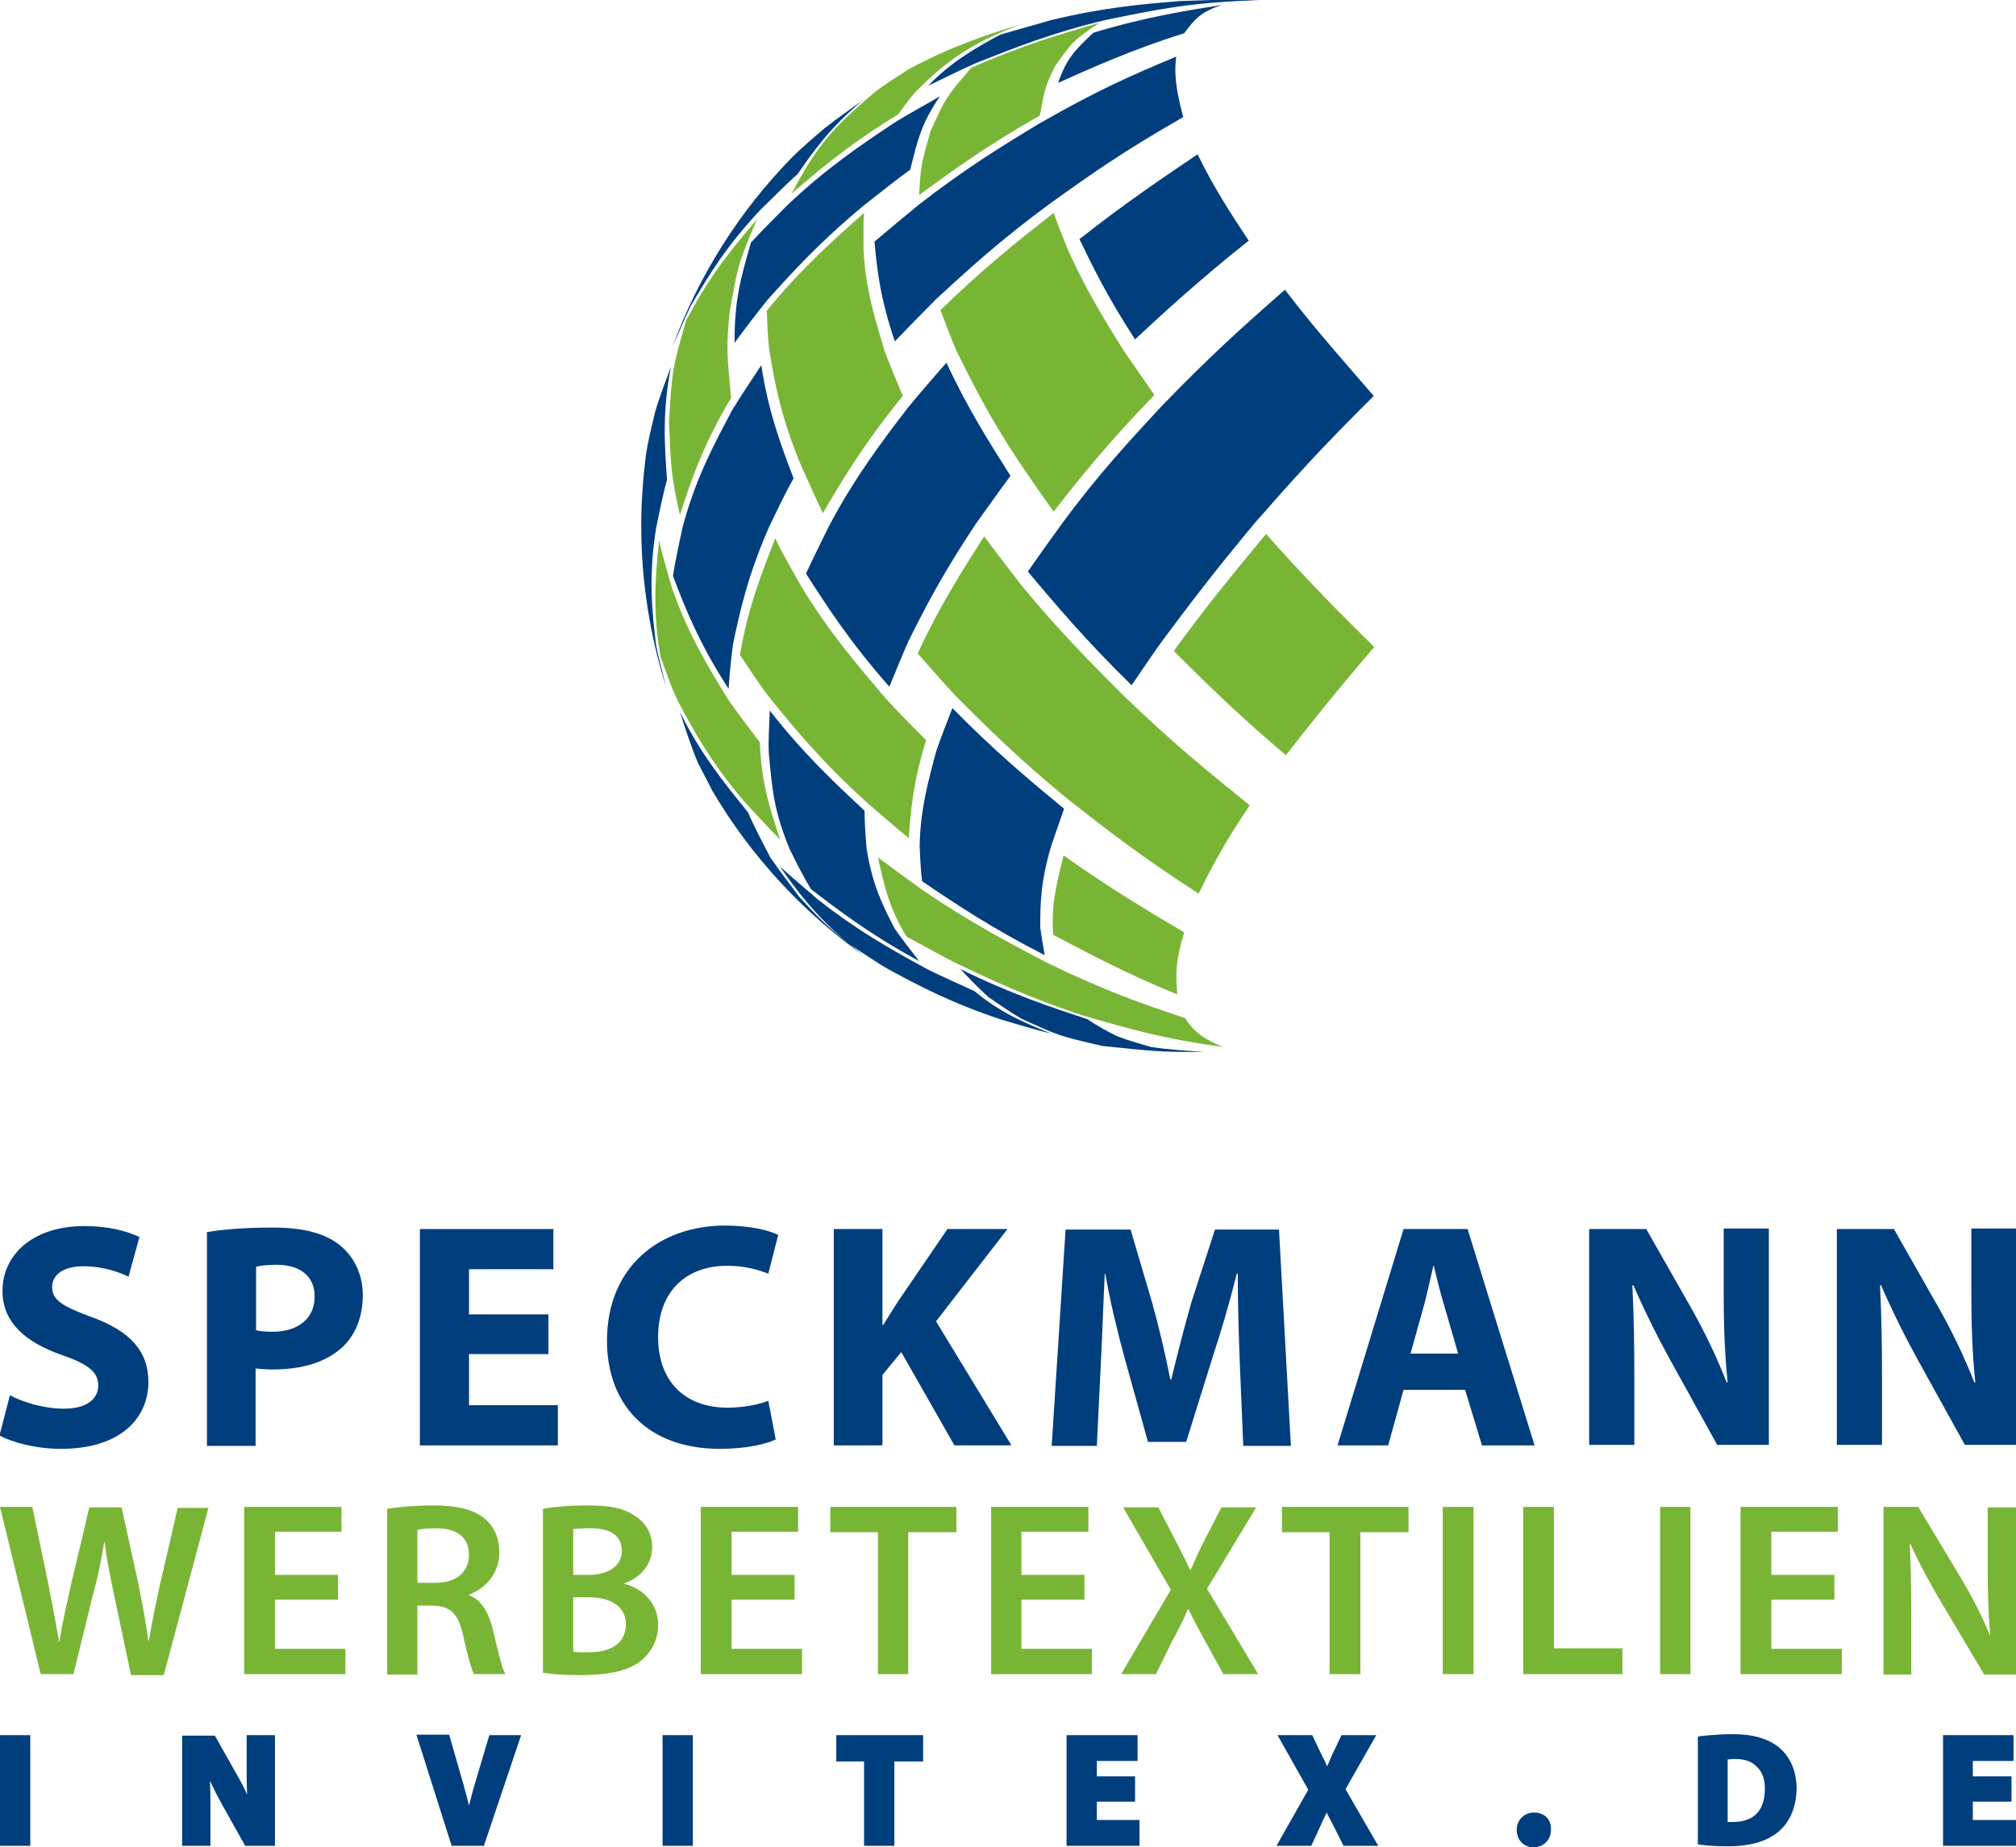 <?xml version="1.0" encoding="utf-8"?>
<!-- Generator: Adobe Illustrator 28.1.0, SVG Export Plug-In . SVG Version: 6.00 Build 0)  -->
<svg version="1.1" id="Ebene_1" xmlns="http://www.w3.org/2000/svg" xmlns:xlink="http://www.w3.org/1999/xlink" x="0px" y="0px"
	 viewBox="0 0 406.2 372.3" style="enable-background:new 0 0 406.2 372.3;" xml:space="preserve">
<style type="text/css">
	.st0{clip-path:url(#SVGID_00000047047754861572640650000001395970363254884487_);fill:#79B535;}
	.st1{fill:#79B535;}
	.st2{clip-path:url(#SVGID_00000073002868154061539760000016484221751263283628_);fill:#79B535;}
	.st3{clip-path:url(#SVGID_00000016758245723221714820000002213986016225749163_);fill:#79B535;}
	.st4{clip-path:url(#SVGID_00000174560217694215006500000005123039078262366128_);fill:#79B535;}
	.st5{clip-path:url(#SVGID_00000174560217694215006500000005123039078262366128_);fill:#003E7D;}
	.st6{fill:#003E7D;}
	.st7{clip-path:url(#SVGID_00000132801187084670686830000006655115979414920869_);fill:#003E7D;}
	.st8{clip-path:url(#SVGID_00000024690208926803011640000016091364948685715126_);fill:#003E7D;}
	.st9{clip-path:url(#SVGID_00000104687116832695201020000015944556472219847594_);fill:#003E7D;}
	.st10{clip-path:url(#SVGID_00000145046675175592734170000002371705162633967502_);fill:#79B535;}
	.st11{clip-path:url(#SVGID_00000145046675175592734170000002371705162633967502_);fill:#003E7D;}
</style>
<g>
	<defs>
		<rect id="SVGID_1_" width="406.2" height="372.3"/>
	</defs>
	<clipPath id="SVGID_00000044165561678507849060000006123002679508759203_">
		<use xlink:href="#SVGID_1_"  style="overflow:visible;"/>
	</clipPath>
	<path style="clip-path:url(#SVGID_00000044165561678507849060000006123002679508759203_);fill:#79B535;" d="M8.2,337.4L0,303.7h6.5
		L9.7,319c0.8,4.1,1.6,8.4,2.2,11.8H12c0.5-3.6,1.5-7.6,2.4-11.8l3.6-15.2h6.5l3.4,15.5c0.8,4,1.5,7.7,2,11.4h0.1
		c0.6-3.7,1.4-7.6,2.3-11.6l3.5-15.2h6.2l-9,33.7h-6.6L23,321.5c-0.8-3.8-1.5-7-1.9-10.7H21c-0.6,3.6-1.2,6.8-2.3,10.7l-3.9,15.9
		H8.2z"/>
</g>
<polygon class="st1" points="68.1,322.4 55.4,322.4 55.4,332.3 69.6,332.3 69.6,337.4 49.2,337.4 49.2,303.7 68.8,303.7 68.8,308.7 
	55.4,308.7 55.4,317.4 68.1,317.4 "/>
<g>
	<defs>
		<rect id="SVGID_00000086679270821022982730000006375503221480918934_" width="406.2" height="372.3"/>
	</defs>
	<clipPath id="SVGID_00000123413395996888865750000010990015560486059156_">
		<use xlink:href="#SVGID_00000086679270821022982730000006375503221480918934_"  style="overflow:visible;"/>
	</clipPath>
	<path style="clip-path:url(#SVGID_00000123413395996888865750000010990015560486059156_);fill:#79B535;" d="M84.1,319h3.7
		c4.1,0,6.7-2.2,6.7-5.6c0-3.7-2.6-5.4-6.6-5.4c-1.9,0-3.2,0.2-3.8,0.3V319z M78,304.1c2.3-0.4,5.8-0.7,9.3-0.7
		c4.8,0,8.1,0.8,10.4,2.7c1.9,1.6,2.9,3.9,2.9,6.8c0,4.4-3,7.3-6.1,8.5v0.1c2.4,0.9,3.8,3.2,4.7,6.5c1,4.2,1.9,8.1,2.6,9.4h-6.3
		c-0.5-1-1.3-3.7-2.2-7.9c-1-4.4-2.6-5.8-6.1-5.9h-3.1v13.9H78V304.1z"/>
	<path style="clip-path:url(#SVGID_00000123413395996888865750000010990015560486059156_);fill:#79B535;" d="M115.5,332.9
		c0.8,0.1,1.9,0.1,3.2,0.1c3.9,0,7.4-1.5,7.4-5.6c0-3.9-3.4-5.5-7.6-5.5h-3V332.9z M115.5,317.4h3.1c4.2,0,6.7-2,6.7-4.8
		c0-3.2-2.4-4.6-6.3-4.6c-1.8,0-2.9,0.1-3.5,0.2V317.4z M109.4,304.1c1.9-0.4,5.5-0.7,8.9-0.7c4.5,0,7.3,0.5,9.6,2.1
		c2.1,1.3,3.5,3.4,3.5,6.3c0,3.1-1.9,6-5.6,7.3v0.1c3.5,0.9,6.8,3.7,6.8,8.3c0,3-1.3,5.3-3.2,7c-2.4,2.1-6.4,3.1-12.5,3.1
		c-3.4,0-6-0.2-7.5-0.5V304.1z"/>
</g>
<polygon class="st1" points="160.1,322.4 147.4,322.4 147.4,332.3 161.6,332.3 161.6,337.4 141.2,337.4 141.2,303.7 160.8,303.7 
	160.8,308.7 147.4,308.7 147.4,317.4 160.1,317.4 "/>
<polygon class="st1" points="176.9,308.8 167.3,308.8 167.3,303.7 192.7,303.7 192.7,308.8 183,308.8 183,337.4 176.9,337.4 "/>
<polygon class="st1" points="218.5,322.4 205.8,322.4 205.8,332.3 220,332.3 220,337.4 199.7,337.4 199.7,303.7 219.3,303.7 
	219.3,308.7 205.8,308.7 205.8,317.4 218.5,317.4 "/>
<g>
	<defs>
		<rect id="SVGID_00000079455777237375943440000015095527750953370024_" width="406.2" height="372.3"/>
	</defs>
	<clipPath id="SVGID_00000008851911795156453500000006001225580970169250_">
		<use xlink:href="#SVGID_00000079455777237375943440000015095527750953370024_"  style="overflow:visible;"/>
	</clipPath>
	<path style="clip-path:url(#SVGID_00000008851911795156453500000006001225580970169250_);fill:#79B535;" d="M246.5,337.4l-3.7-6.7
		c-1.4-2.6-2.4-4.4-3.3-6.3h-0.2c-0.8,1.9-1.7,3.8-3.1,6.3l-3.3,6.7h-7l10-17l-9.6-16.6h7.1l3.6,7c1.1,2.1,1.9,3.7,2.8,5.6h0.1
		c0.9-2.1,1.6-3.6,2.6-5.6l3.6-7h7l-9.9,16.4l10.3,17.2H246.5z"/>
</g>
<polygon class="st1" points="267.9,308.8 258.3,308.8 258.3,303.7 283.8,303.7 283.8,308.8 274.1,308.8 274.1,337.4 267.9,337.4 "/>
<rect x="290.7" y="303.7" class="st1" width="6.2" height="33.7"/>
<polygon class="st1" points="306.9,303.7 313.1,303.7 313.1,332.2 326.9,332.2 326.9,337.4 306.9,337.4 "/>
<rect x="334.5" y="303.7" class="st1" width="6.1" height="33.7"/>
<polygon class="st1" points="369.6,322.4 356.9,322.4 356.9,332.3 371.1,332.3 371.1,337.4 350.7,337.4 350.7,303.7 370.3,303.7 
	370.3,308.7 356.9,308.7 356.9,317.4 369.6,317.4 "/>
<g>
	<defs>
		<rect id="SVGID_00000016775900030237769300000005864287100177880220_" width="406.2" height="372.3"/>
	</defs>
	<clipPath id="SVGID_00000040562098051807089660000016419745053203690887_">
		<use xlink:href="#SVGID_00000016775900030237769300000005864287100177880220_"  style="overflow:visible;"/>
	</clipPath>
	<path style="clip-path:url(#SVGID_00000040562098051807089660000016419745053203690887_);fill:#79B535;" d="M379.5,337.4v-33.7h7
		l8.7,14.5c2.2,3.7,4.2,7.6,5.7,11.3h0.1c-0.4-4.5-0.5-8.8-0.5-14v-11.7h5.7v33.7h-6.4l-8.8-14.8c-2.2-3.7-4.4-7.8-6.1-11.6l-0.1,0
		c0.2,4.4,0.3,8.8,0.3,14.3v12.1H379.5z"/>
	<path style="clip-path:url(#SVGID_00000040562098051807089660000016419745053203690887_);fill:#003E7D;" d="M2,281.2
		c2.7,1.4,6.7,2.7,10.9,2.7c4.5,0,6.9-1.9,6.9-4.7c0-2.7-2.1-4.3-7.3-6.1c-7.2-2.5-12-6.5-12-12.9c0-7.4,6.2-13.1,16.5-13.1
		c4.9,0,8.5,1,11.1,2.2l-2.2,8c-1.7-0.8-4.9-2.1-9.1-2.1c-4.3,0-6.3,1.9-6.3,4.2c0,2.8,2.5,4,8.1,6.1c7.7,2.8,11.3,6.9,11.3,13
		c0,7.3-5.6,13.5-17.6,13.5c-5,0-9.9-1.3-12.4-2.7L2,281.2z"/>
	<path style="clip-path:url(#SVGID_00000040562098051807089660000016419745053203690887_);fill:#003E7D;" d="M51.6,268.1
		c0.8,0.2,1.9,0.3,3.3,0.3c5.2,0,8.5-2.7,8.5-7.1c0-4-2.8-6.4-7.7-6.4c-2,0-3.4,0.2-4.1,0.4V268.1z M41.8,248.3
		c3-0.5,7.3-0.9,13.3-0.9c6.1,0,10.4,1.2,13.3,3.5c2.8,2.2,4.7,5.8,4.7,10.1c0,4.3-1.4,7.9-4,10.4c-3.4,3.2-8.3,4.6-14.2,4.6
		c-1.3,0-2.5-0.1-3.4-0.2v15.6h-9.8V248.3z"/>
</g>
<polygon class="st6" points="110.5,272.9 94.5,272.9 94.5,283.2 112.4,283.2 112.4,291.3 84.6,291.3 84.6,247.7 111.5,247.7 
	111.5,255.8 94.5,255.8 94.5,264.9 110.5,264.9 "/>
<g>
	<defs>
		<rect id="SVGID_00000147180881744720404270000013077445157824813190_" width="406.2" height="372.3"/>
	</defs>
	<clipPath id="SVGID_00000157271817906481464220000007701690207947718283_">
		<use xlink:href="#SVGID_00000147180881744720404270000013077445157824813190_"  style="overflow:visible;"/>
	</clipPath>
	<path style="clip-path:url(#SVGID_00000157271817906481464220000007701690207947718283_);fill:#003E7D;" d="M156.3,290.1
		c-1.8,0.9-5.9,1.9-11.2,1.9c-15.1,0-22.8-9.4-22.8-21.8c0-14.9,10.6-23.2,23.8-23.2c5.1,0,9,1,10.7,1.9l-2,7.8
		c-2-0.8-4.8-1.6-8.3-1.6c-7.8,0-13.9,4.7-13.9,14.4c0,8.7,5.2,14.2,14,14.2c3,0,6.3-0.6,8.2-1.4L156.3,290.1z"/>
	<path style="clip-path:url(#SVGID_00000157271817906481464220000007701690207947718283_);fill:#003E7D;" d="M168,247.7h9.8V267h0.2
		c1-1.7,2-3.2,3-4.8l9.9-14.5h12.1l-14.4,18.6l15.2,25h-11.5l-10.7-18.8l-3.8,4.6v14.2H168V247.7z"/>
	<path style="clip-path:url(#SVGID_00000157271817906481464220000007701690207947718283_);fill:#003E7D;" d="M249.8,274.6
		c-0.2-5.2-0.4-11.6-0.4-17.9h-0.2c-1.4,5.6-3.2,11.8-4.9,16.9l-5.3,17h-7.7l-4.7-16.9c-1.4-5.1-2.9-11.3-3.9-17h-0.1
		c-0.3,5.9-0.5,12.6-0.8,18.1l-0.8,16.6h-9.1l2.8-43.6h13.1l4.3,14.6c1.4,5,2.7,10.5,3.7,15.6h0.2c1.2-5,2.7-10.8,4.1-15.7l4.7-14.5
		h12.9l2.4,43.6h-9.6L249.8,274.6z"/>
	<path style="clip-path:url(#SVGID_00000157271817906481464220000007701690207947718283_);fill:#003E7D;" d="M293.8,272.8l-2.7-9.3
		c-0.8-2.6-1.6-5.8-2.2-8.4h-0.1c-0.6,2.6-1.3,5.9-2,8.4l-2.6,9.3H293.8z M282.8,280.1l-3.1,11.2h-10.2l13.3-43.6h12.9l13.5,43.6
		h-10.6l-3.4-11.2H282.8z"/>
	<path style="clip-path:url(#SVGID_00000157271817906481464220000007701690207947718283_);fill:#003E7D;" d="M320.2,291.3v-43.6
		h11.5l9.1,16c2.6,4.6,5.2,10,7.1,14.9h0.2c-0.6-5.8-0.8-11.6-0.8-18.2v-12.8h9.1v43.6H346l-9.3-16.8c-2.6-4.7-5.4-10.3-7.6-15.4
		l-0.2,0.1c0.3,5.8,0.4,11.9,0.4,19v13.1H320.2z"/>
	<path style="clip-path:url(#SVGID_00000157271817906481464220000007701690207947718283_);fill:#003E7D;" d="M370.1,291.3v-43.6
		h11.5l9.1,16c2.6,4.6,5.2,10,7.1,14.9h0.2c-0.6-5.8-0.8-11.6-0.8-18.2v-12.8h9.1v43.6h-10.4l-9.3-16.8c-2.6-4.7-5.4-10.3-7.6-15.4
		l-0.2,0.1c0.3,5.8,0.4,11.9,0.4,19v13.1H370.1z"/>
</g>
<rect x="0" y="349.7" class="st6" width="6.1" height="22.3"/>
<g>
	<defs>
		<rect id="SVGID_00000096025025797985947030000002064355043351872138_" width="406.2" height="372.3"/>
	</defs>
	<clipPath id="SVGID_00000013874025489348995260000014532761901270577302_">
		<use xlink:href="#SVGID_00000096025025797985947030000002064355043351872138_"  style="overflow:visible;"/>
	</clipPath>
	<path style="clip-path:url(#SVGID_00000013874025489348995260000014532761901270577302_);fill:#003E7D;" d="M49.7,356.5
		c0,1.9,0,3.6,0.1,5.2c-0.6-1.4-1.3-2.7-2-3.9l-4.5-8h-6.6V372h5.7v-7c0-2.2,0-4.2-0.1-6.1c0.9,1.9,1.8,3.6,2.4,4.7l4.7,8.4h6v-22.3
		h-5.7V356.5z"/>
	<path style="clip-path:url(#SVGID_00000013874025489348995260000014532761901270577302_);fill:#003E7D;" d="M95.8,359.1
		c-0.5,1.6-0.9,3.2-1.3,4.8c-0.4-1.8-0.9-3.4-1.3-4.9l-2.7-9.4h-6.6L91,372h6.5l7.5-22.3h-6.4L95.8,359.1z"/>
</g>
<rect x="133.5" y="349.7" class="st6" width="6.1" height="22.3"/>
<polygon class="st6" points="168.5,349.7 168.5,355 174.1,355 174.1,372 180.2,372 180.2,355 186,355 186,349.7 "/>
<polygon class="st6" points="214.9,349.7 214.9,372 229.6,372 229.6,366.8 221,366.8 221,363.1 228.7,363.1 228.7,358 221,358 
	221,354.9 229.2,354.9 229.2,349.7 "/>
<g>
	<defs>
		<rect id="SVGID_00000019665675827917794780000013534661892556699296_" width="406.2" height="372.3"/>
	</defs>
	<clipPath id="SVGID_00000098212632743997971290000004723110441657796745_">
		<use xlink:href="#SVGID_00000019665675827917794780000013534661892556699296_"  style="overflow:visible;"/>
	</clipPath>
	<path style="clip-path:url(#SVGID_00000098212632743997971290000004723110441657796745_);fill:#003E7D;" d="M277.3,349.7h-7l-2,4.2
		c-0.3,0.8-0.6,1.4-0.9,2.1c-0.3-0.7-0.6-1.4-1-2.1l-2-4.2h-7l6.2,11l-6.4,11.3h7l2.4-5.2c0.2-0.5,0.5-1,0.7-1.5
		c0.4,0.8,0.8,1.6,1.3,2.5l2.1,4.2h7l-6.6-11.4L277.3,349.7z"/>
	<path style="clip-path:url(#SVGID_00000098212632743997971290000004723110441657796745_);fill:#003E7D;" d="M309.1,365.3
		c-2,0-3.5,1.5-3.5,3.5c0,2,1.4,3.5,3.4,3.5c2,0,3.5-1.5,3.5-3.5C312.6,366.7,311.2,365.3,309.1,365.3"/>
	<path style="clip-path:url(#SVGID_00000098212632743997971290000004723110441657796745_);fill:#003E7D;" d="M355.6,360.5
		c0,4.4-2.2,6.7-6.5,6.7c-0.3,0-0.7,0-1,0v-12.6c0.3,0,0.8-0.1,1.5-0.1c1.9,0,3.4,0.5,4.4,1.6C355.1,357.1,355.6,358.6,355.6,360.5
		 M358.1,351.9c-2.2-1.6-5-2.4-9-2.4c-2.4,0-4.7,0.2-6.5,0.4l-0.5,0.1v21.7l0.6,0.1c1.6,0.2,3.4,0.3,5.5,0.3c4.4,0,7.8-1,10.1-2.9
		c1.7-1.4,3.7-4.2,3.7-9C361.9,356.7,360.6,353.8,358.1,351.9"/>
</g>
<polygon class="st6" points="391.5,349.7 391.5,372 406.2,372 406.2,366.8 397.5,366.8 397.5,363.1 405.3,363.1 405.3,358 
	397.5,358 397.5,354.9 405.7,354.9 405.7,349.7 "/>
<g>
	<defs>
		<rect id="SVGID_00000134228839369075171610000010070971992288454322_" width="406.2" height="372.3"/>
	</defs>
	<clipPath id="SVGID_00000112627547348455371530000001267640465909106844_">
		<use xlink:href="#SVGID_00000134228839369075171610000010070971992288454322_"  style="overflow:visible;"/>
	</clipPath>
	<path style="clip-path:url(#SVGID_00000112627547348455371530000001267640465909106844_);fill:#79B535;" d="M195.4,14
		c-4.8,5.6-4.9,5.8-7.9,12.4c-1.9,6.7-2,7.1-2.3,12.9c6.7-4.9,13.7-10,24.3-16c1.1-5.8,1.2-6.2,3.1-10c3.5-4.9,3.5-5,8.6-8.5
		l0.3-0.2c-7.6,2.2-15.5,4.5-25.9,9.1L195.4,14z"/>
	<path style="clip-path:url(#SVGID_00000112627547348455371530000001267640465909106844_);fill:#79B535;" d="M138.3,64.4
		c-2.9,10.1-2.9,10.3-3.5,20.7c0.4,9.2,0.4,10.7,2.2,18.7c2.2-6.9,4.6-14,10.3-23.6c-0.8-8.8-1-10.2-0.3-17.2
		c1.7-9.6,1.7-9.8,5.4-18.5l0.3-0.5c-4.7,5.5-9.5,11.2-14,19.8L138.3,64.4z"/>
	<path style="clip-path:url(#SVGID_00000112627547348455371530000001267640465909106844_);fill:#003E7D;" d="M187,17.3
		c2.9-1.4,6.9-3.4,9.9-4.7c7.4-2.9,15-6,26-8.6c9.8-2,16.3-3.4,28.8-3.9l2-0.1h-9.3l-6.4,0.2c-7.7,0.6-15.7,1.3-26.4,3.9
		c-3,0.9-7.1,2-10.1,2.9C196.9,9.5,191.8,12.3,187,17.3"/>
	<path style="clip-path:url(#SVGID_00000112627547348455371530000001267640465909106844_);fill:#79B535;" d="M176.1,18.7
		c-5.9,5.1-9.1,7.9-13.4,14.6c-1,1.7-2.3,4-3.2,5.7c5.7-4.9,11.7-10,21.4-15.9c1.1-1.4,2.4-3.3,3.5-4.5c3.4-3.4,7.3-7.2,14.3-10.7
		c2.1-1,5-2.3,7.2-3.1c-7,2.2-14.2,4.5-22.9,9.2C181,15.3,178.1,17.1,176.1,18.7"/>
	<path style="clip-path:url(#SVGID_00000112627547348455371530000001267640465909106844_);fill:#003E7D;" d="M135.5,69.9
		c1.1-2.5,2.5-5.8,3.7-8.3c3.5-5.9,7-11.9,14.2-19.5c2.2-2.1,5-5,7.3-7c3.1-4.5,6.6-9.5,13.3-15c-2.4,1.7-5.5,3.9-7.8,5.7
		c-2,1.7-4.7,4-6.5,5.8C149.1,42.4,140.8,55.4,135.5,69.9"/>
	<path style="clip-path:url(#SVGID_00000112627547348455371530000001267640465909106844_);fill:#003E7D;" d="M213.2,16.7
		c6.7-3,15.1-6.8,25.4-10c2.1-2.8,3.3-4.3,7.6-5.7c-6.9,1.1-15.4,2.4-25.9,5.6C216.8,9.9,214.9,11.7,213.2,16.7"/>
	<path style="clip-path:url(#SVGID_00000112627547348455371530000001267640465909106844_);fill:#003E7D;" d="M228.7,68.4
		c6.1-5.7,13.1-12.1,22.9-19.9c-3.6-5.4-7.2-11-10.3-17.4c-6.5,4.4-14.6,9.8-23.8,17.1C220.2,53.8,223,59.6,228.7,68.4"/>
	<path style="clip-path:url(#SVGID_00000112627547348455371530000001267640465909106844_);fill:#79B535;" d="M259.1,152.2
		c4.6-5.9,9.4-12,17.8-21.8c-6.5-6.4-13.8-13.7-21.8-22.8c-6.2,7.5-12,14.5-18.6,23.6C242.6,137.3,249.4,144,259.1,152.2"/>
	<path style="clip-path:url(#SVGID_00000112627547348455371530000001267640465909106844_);fill:#79B535;" d="M192.8,70.9
		c3,6,6.3,12.8,12.8,22.6c2,2.9,4.6,6.7,6.7,9.6c5.3-6.8,10.9-13.8,20.3-23.5c-1.8-2.6-4.3-6.2-6.1-8.8c-3.9-6.2-7.8-12.6-11.3-20.4
		c-0.9-2.2-2.1-5.2-2.9-7.5c-7,5.5-14.2,11.2-22.8,19.6C190.4,64.9,191.7,68.4,192.8,70.9"/>
	<path style="clip-path:url(#SVGID_00000112627547348455371530000001267640465909106844_);fill:#79B535;" d="M237.2,200.4
		c-0.3-4.2-0.4-6.6,1.4-12.5c-6.3-3.7-14.9-8.8-24.3-15.5c-1.6,6.5-2.5,10.1-2.1,16C218.5,191.7,227,196.3,237.2,200.4"/>
	<path style="clip-path:url(#SVGID_00000112627547348455371530000001267640465909106844_);fill:#003E7D;" d="M180.3,68.8
		c2.5-2.6,5.8-6,8.3-8.5c6.3-5.8,12.8-11.8,23-19.3c8.8-6.3,14.6-10.4,26.8-17.4c-1-3.9-2-8-1.4-12.2c-9.5,4-15.7,6.7-27.6,13.5
		c-7.3,4.4-14.8,9-24.2,16.3c-2.7,2.2-6.3,5.2-9,7.5C176.7,54.2,177.3,60,180.3,68.8"/>
	<path style="clip-path:url(#SVGID_00000112627547348455371530000001267640465909106844_);fill:#003E7D;" d="M148,69.1
		c1.9-2.6,4.5-6,6.5-8.5c5.2-5.8,10.6-11.8,19.8-19.4c2.7-2.1,6.3-5,9.1-7c1.5-6.1,2.3-9.4,6-14.8c-2.9,1.7-6.8,3.8-9.6,5.6
		c-6.6,4.4-13.4,9-21.2,16.4c-2.2,2.2-5.2,5.2-7.3,7.5C149.2,56.3,148,60.3,148,69.1"/>
	<path style="clip-path:url(#SVGID_00000112627547348455371530000001267640465909106844_);fill:#003E7D;" d="M129.2,106
		c0,11.3,1.8,22.2,5,32.4c-0.6-2.5-1.5-5.8-2-8.3c-0.8-6.7-1.6-13.7,0-23.7c0.6-2.9,1.4-6.9,2.2-9.7c-0.5-6.8-1-13.8,0.8-22.8
		c-1,2.7-2.4,6.3-3.2,9.1c-0.6,2.5-1.4,5.8-1.8,8.3C129.6,96,129.2,101,129.2,106"/>
	<path style="clip-path:url(#SVGID_00000112627547348455371530000001267640465909106844_);fill:#003E7D;" d="M228,138.1
		c1.9-2.7,4.3-6.4,6.3-9.1c4.7-6.3,10-13.4,18.7-23.8c7.5-8.5,12.4-14.1,23.8-25.4c-5.7-6.6-11.7-13.3-17.9-21.4
		c-8.9,7.8-14.7,13-24.8,23.4c-6.3,6.8-12.9,13.9-20.1,23.7c-2.1,2.9-4.9,6.8-6.9,9.7C212.5,121.6,218.5,128.8,228,138.1"/>
	<path style="clip-path:url(#SVGID_00000112627547348455371530000001267640465909106844_);fill:#79B535;" d="M155.1,71.2
		c1.1,6.4,2.3,13,6.3,22.6c1.3,2.9,3,6.7,4.4,9.6c4-6.8,8.2-13.9,16.1-23.6c-1.1-2.7-2.6-6.2-3.6-8.9c-1.9-6.2-3.9-12.6-4.3-20.5
		c0-2.3-0.1-5.3,0.1-7.5c-6.2,5.5-12.6,11.2-19.6,19.7C154.6,65.3,154.7,68.7,155.1,71.2"/>
	<path style="clip-path:url(#SVGID_00000112627547348455371530000001267640465909106844_);fill:#79B535;" d="M192.9,140.6
		c5.8,5.8,12.4,12.4,22.3,20.5c8.3,6.5,14.3,11.2,26.3,19c2.4-4.8,4.9-9.8,10.3-17.8c-9-7.3-15-12.1-25.3-22
		c-6.5-6.5-13.3-13.3-20.9-22.6c-2.2-2.9-5.2-6.7-7.3-9.6c-4.5,7-9.1,14.3-13.4,23.6C187.3,134.4,190.4,138,192.9,140.6"/>
	<path style="clip-path:url(#SVGID_00000112627547348455371530000001267640465909106844_);fill:#79B535;" d="M136.6,141.3
		c3.1,5.8,6.6,12.4,13.5,20.4c2.1,2.3,4.9,5.3,7.1,7.5c-1.8-5.4-3.8-11-4.1-19.6c-1.9-2.5-4.5-5.9-6.3-8.5
		c-4-6.5-8.1-13.1-11.4-22.6c-0.8-2.9-2-6.7-2.6-9.6c-0.7,6.9-1.4,14.1,0.3,23.5C134.1,135.1,135.3,138.7,136.6,141.3"/>
	<path style="clip-path:url(#SVGID_00000112627547348455371530000001267640465909106844_);fill:#79B535;" d="M192.4,194
		c6.9,3.3,14.7,7,25.6,10.6c9.7,2.8,16.1,4.7,28.4,6.4c-2.8-1.2-5.6-2.5-7.6-5.8c-9.2-3.1-15.9-5.4-27.9-11.2
		c-7.4-3.9-15.1-7.9-24.7-14.4c-2.8-2-6.5-4.7-9.3-6.8c1.1,4.9,2.1,10.1,5.8,16C185.6,190.3,189.4,192.5,192.4,194"/>
	<path style="clip-path:url(#SVGID_00000112627547348455371530000001267640465909106844_);fill:#79B535;" d="M155.3,140.9
		c4.7,5.8,10.1,12.4,19,20.5c2.6,2.3,6.1,5.3,8.8,7.5c0.4-5.4,0.8-11,3.5-19.7c-2.5-2.5-5.8-5.9-8.2-8.5c-5.5-6.5-11.3-13.2-17-22.6
		c-1.6-2.9-3.8-6.6-5.2-9.6c-2.7,7-5.6,14.2-7.1,23.5C150.9,134.7,153.3,138.4,155.3,140.9"/>
	<path style="clip-path:url(#SVGID_00000112627547348455371530000001267640465909106844_);fill:#003E7D;" d="M179.2,138.4
		c1.1-2.7,2.6-6.4,3.8-9.1c3.3-6.6,6.8-13.5,13.6-23.7c2.1-2.9,4.9-6.9,7-9.7c-4.3-6.8-8.8-13.9-12.9-22.8c-2.4,2.7-5.5,6.3-7.8,9.1
		c-5.2,6.8-10.6,13.9-15.8,23.7c-1.4,2.9-3.4,6.8-4.7,9.7C166.5,122,171.1,129.2,179.2,138.4"/>
	<path style="clip-path:url(#SVGID_00000112627547348455371530000001267640465909106844_);fill:#003E7D;" d="M185.2,193.7
		c-1.5-1.9-3.5-4.5-4.9-6.5c-2.3-4.4-4.6-8.9-5.7-16.3c-0.2-2.2-0.4-5.2-0.4-7.5c-6.1-5.7-12.4-11.6-19.1-20.2
		c-0.1,2.6-0.3,6-0.2,8.5c0.7,7.7,1.1,11.9,4.2,19.4c1.2,2.5,2.9,5.8,4.3,8.1C169,183.5,175.4,188.4,185.2,193.7"/>
	<path style="clip-path:url(#SVGID_00000112627547348455371530000001267640465909106844_);fill:#003E7D;" d="M210.5,192.5
		c-0.3-1.7-0.7-3.9-0.9-5.6c0-4.4,0-9,2.2-16.4c0.8-2.3,1.8-5.3,2.6-7.5c-6.9-5.7-14.1-11.7-22.5-20.3c-1,2.6-2.3,5.9-3.2,8.5
		c-1.6,5.9-3.3,12-3.4,19.4c0.1,2.1,0.2,4.9,0.5,7C192.4,182.1,199.9,187.1,210.5,192.5"/>
	<path style="clip-path:url(#SVGID_00000112627547348455371530000001267640465909106844_);fill:#003E7D;" d="M146.8,138.8
		c0.2-2.7,0.5-6.3,0.9-9c1.4-6.7,2.9-13.6,7.3-23.7c1.4-2.9,3.3-6.9,4.9-9.7c-2.6-6.8-5.2-13.8-6.5-22.8c-1.8,2.7-4.2,6.3-5.9,9.1
		c-3.6,6.8-7.4,13.8-10,23.7c-0.6,2.9-1.5,6.8-1.9,9.7C138,122.4,140.8,129.6,146.8,138.8"/>
	<path style="clip-path:url(#SVGID_00000112627547348455371530000001267640465909106844_);fill:#003E7D;" d="M174.2,192.7
		c-6.8-5.4-8-6.3-13.1-11.9c-1.8-2.4-4.2-5.5-5.9-8c-1.4-2.7-3.3-6.3-4.5-9.1c-4.6-5.7-9.4-11.5-13.7-20.2c1,3.2,2.4,7.4,3.7,10.4
		l2.9,5.6C151.4,172.7,161.9,184,174.2,192.7"/>
	<path style="clip-path:url(#SVGID_00000112627547348455371530000001267640465909106844_);fill:#003E7D;" d="M240.2,212h2.4
		c-3.2-0.2-7.5-0.5-10.7-1c-2.1-0.6-4.9-1.4-6.9-2.2c-1.8-0.9-4.2-2.2-5.9-3.4c-7.3-2.4-15.5-5.1-25.6-10.1c1.6,1.7,3.8,4,5.6,5.6
		c2,1.4,4.6,3.2,6.7,4.4c7.6,3.5,7.7,3.5,16.3,5.5C232.8,211.9,233.7,212,240.2,212"/>
	<path style="clip-path:url(#SVGID_00000112627547348455371530000001267640465909106844_);fill:#003E7D;" d="M179.1,195.4
		c5.9,3.2,12.7,6.8,22.7,10.1c3,0.9,7,2.1,10,2.8c-5-2-10.1-4.1-15.4-8.5c-2.9-1.4-6.9-3.1-9.8-4.6c-6.8-3.7-13.8-7.6-21.9-14
		c-2.3-2-5.4-4.6-7.6-6.6c3.4,4.8,7,9.8,13.9,15.6C173.5,191.8,176.6,194,179.1,195.4"/>
</g>
</svg>
